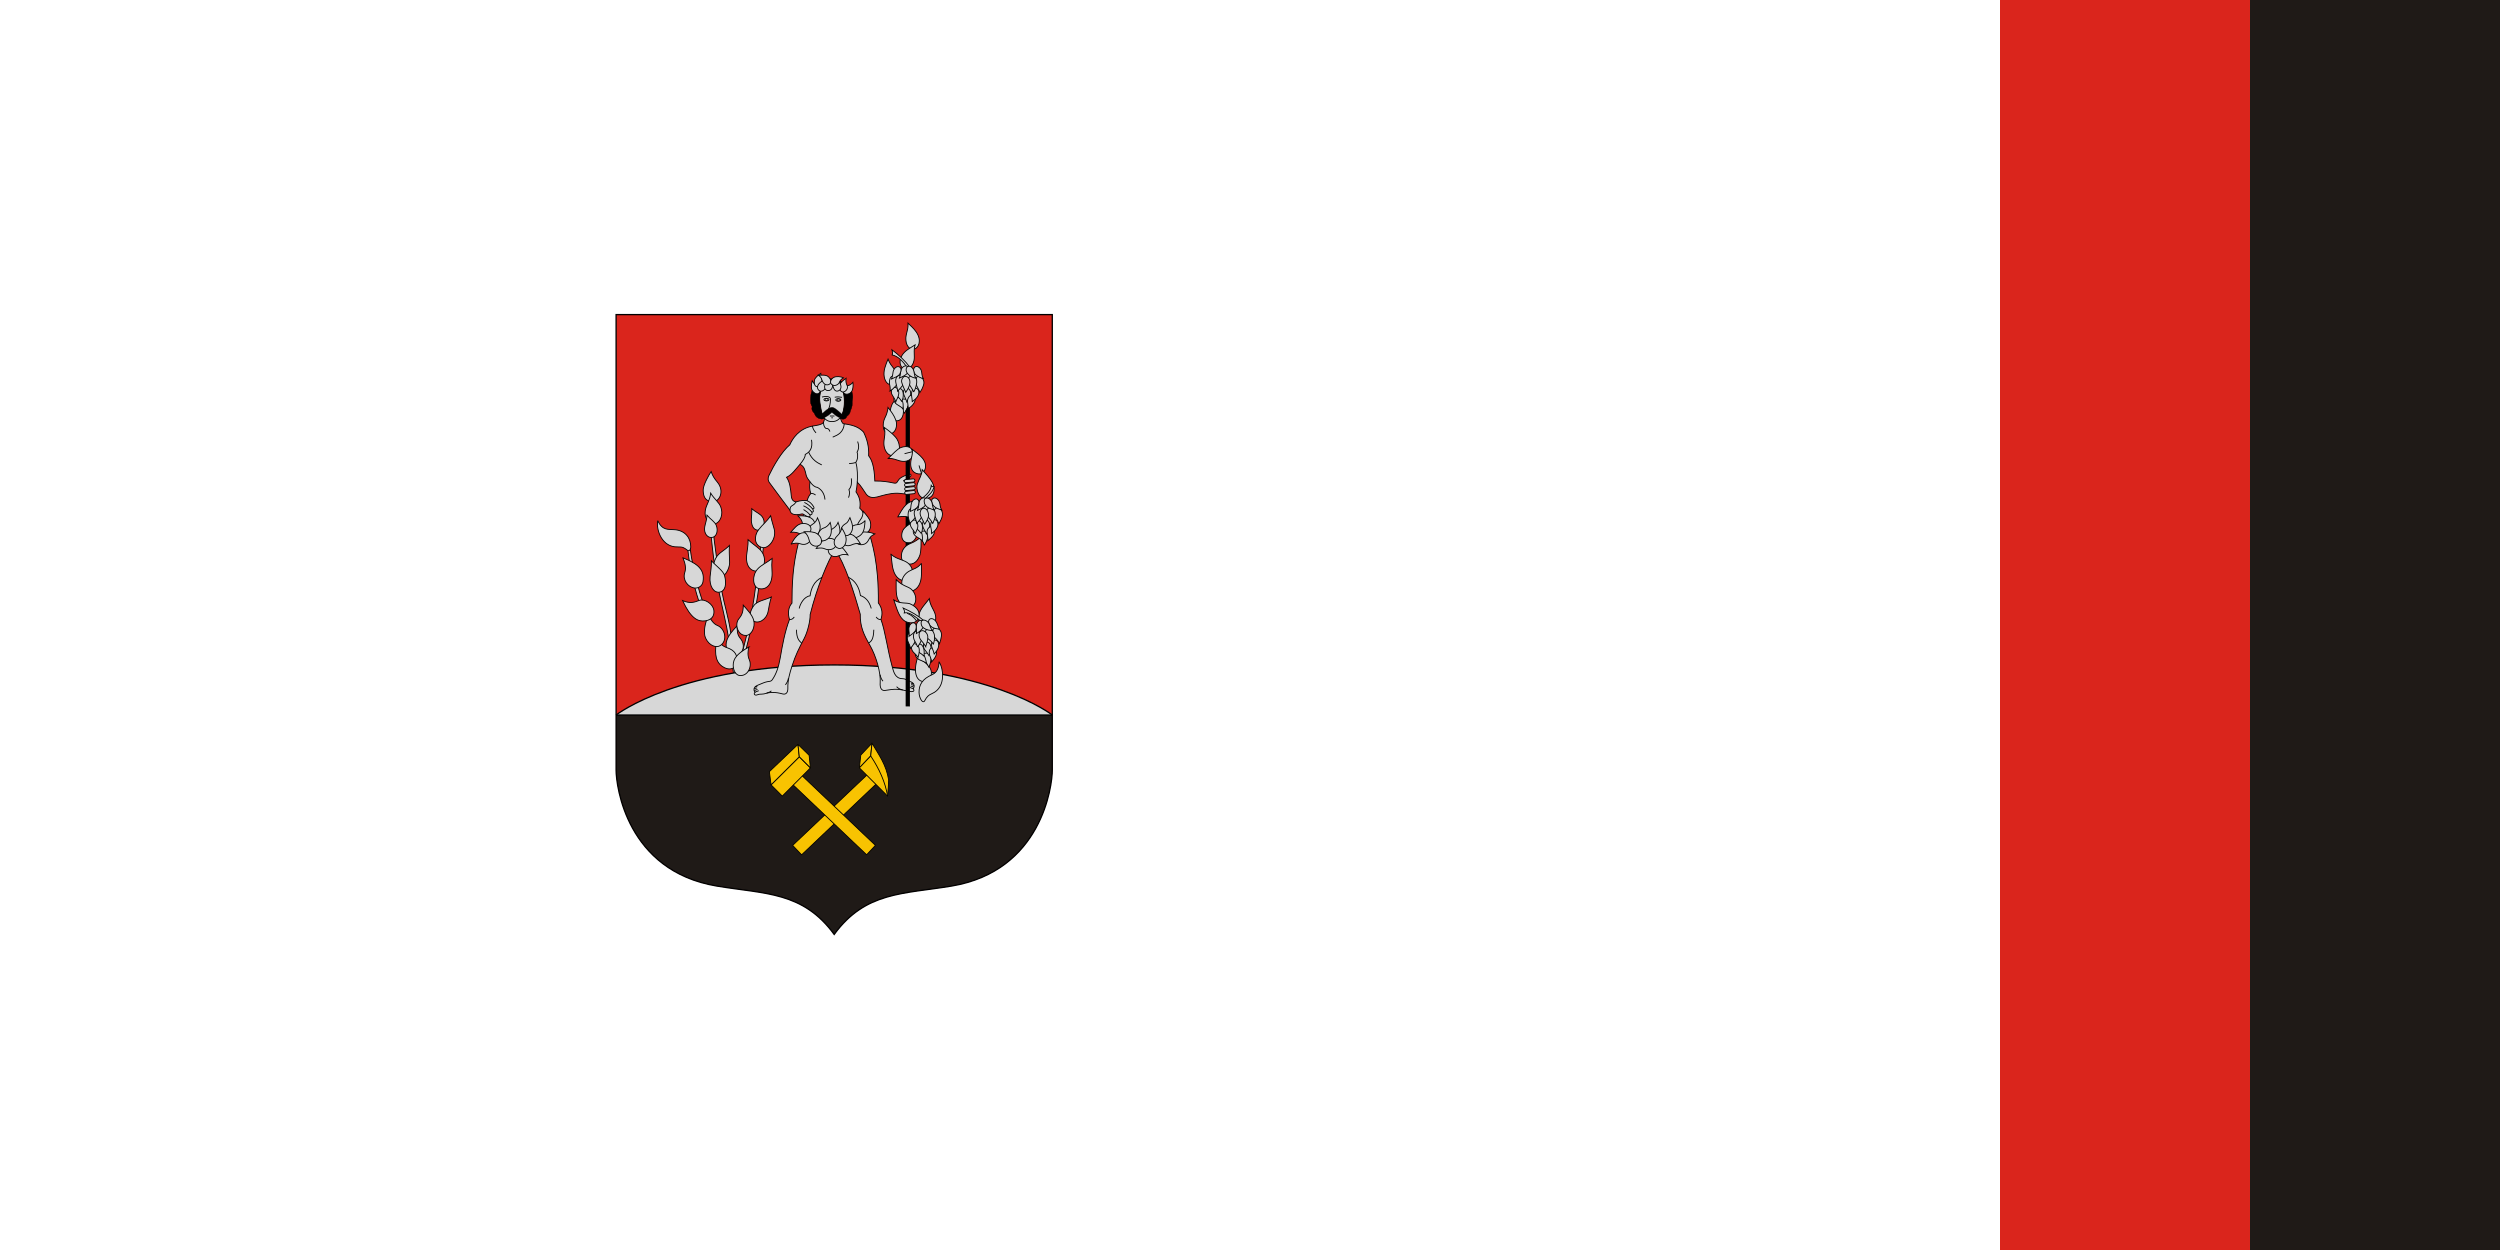 <svg width="1200" height="600" version="1.1" viewBox="0 0 1200 600" xmlns="http://www.w3.org/2000/svg">
 <g transform="translate(0,-522.52)">
  <g>
   <path d="m0 1122.52v-600h1200v600z" fill="#fff" style="paint-order:normal"/>
   <path d="m1080 1122.52v-600h120v600z" fill="#1f1a17" style="paint-order:normal"/>
   <path d="m960 1122.52v-600h120v600z" fill="#da251c" style="paint-order:normal"/>
  </g>
  <g transform="matrix(.105 0 0 .105 295.413 853.393)">
   <path transform="translate(0,522.52)" d="m3-2235.498v2081.918c0 72.303 47.877 461.314 460.035 530.336 220.625 36.947 393.888 25.024 536.965 221.225 143.076-196.2 316.34-184.278 536.965-221.225 412.158-69.022 460.035-458.033 460.035-530.336v-2081.918h-997z" fill="#da251c"/>
   <g fill="#d7d7d7">
    <path d="m596.495-181.082c7.155-28.336 14.31-55.695 21.466-87.631 6.575-29.346 18.428-82.649 26.264-124.249 4.77-25.323 8.313-52.765 11.869-78.287 7.016-50.344 12.256-99.554 17.299-150.134 1.266-12.695 3.662-35.734 3.662-35.734l-12.501-1.136s-2.174 20.097-3.157 29.926c-5.139 51.396-12.805 101.09-19.698 152.28-4.893 36.339-10.228 77.086-16.92 113.137-7.119 38.351-23.991 111.369-23.991 111.369-6.819 30.22-13.788 55.004-20.708 82.327z" stroke="#000" stroke-width="4"/>
    <path d="m397.227-405.275c-8.744-24.398-15.848-50.476-22.461-75.823-8.17-31.317-15.214-65.099-22.855-99.753-5.17-23.451-7.573-45.057-10.896-67.277l-10.976 2.122c2.784 23.283 5.209 47.398 9.119 69.195 6.656 37.102 14.565 74.317 23.107 109.475 5.924 24.38 13.187 44.752 19.824 67.049z" stroke="#000" stroke-width="4"/>
    <path d="m1359.643-287.48 93.571-18.214 25.357 75-45 110.357-83.928-87.143z"/>
    <path d="m1362.143-851.409 106.786-3.214 12.5 82.143-66.072 96.429-50.714-61.429c-10.769-37.314-5.39-75.704-2.5-113.929z"/>
    <path d="m1281.071-1462.123 102.5 2.5 8.929 88.929-46.071 73.571-48.214-2.143-35.714-97.143z"/>
    <g stroke="#000" stroke-width="4">
     <path d="m535.714-100.159c3.943 28.083 12.143 83.214 12.143 83.214l12.143-7.857s-8.021-53.426-11.607-79.643c-7.069-51.673-13.095-102.377-21.093-153.914-12.411-79.967-29.715-128.458-41.829-193.592-15.34-82.473-36.962-251.145-36.962-256.936l-11.555 4.01c-0.125 2.003 10.73 104.017 17.869 148.523 5.871 36.599 10.955 73.951 18.397 110.123 15.653 76.086 34.473 148.475 46.296 225.544 6.06 39.5 10.644 80.955 16.2 120.528z"/>
     <path d="m555.714-290.337c-23.191 26.416-50 54.125-50 86.964 0 33.834 29.238 75.913 57.143 49.464 34.747-32.934 20.648-64.451 7.679-79.464-15.418-17.847-13.269-36.297-14.821-56.964z"/>
     <path d="m462.691-230.511c-6.655 50.096-12.456 98.723 25.061 125.365 29.544 20.979 57.768 12.85 64.286-10.094 11.351-39.96-7.047-63.53-42.038-75.097-23.871-7.891-30.411-20.582-47.309-40.173z"/>
     <path d="m424.643-336.587c-15.4 33.543-24.281 77.473-12.5 102.679 16.284 34.839 48.643 45.836 67.143 33.929 34.596-22.268 22.352-77.745-13.51-92.125-19.159-7.682-28.654-27.274-41.133-44.482z"/>
     <path d="m520.893-657.48c-22.579 23.402-49.576 33.366-61.786 57.321-10.078 19.772-20.977 50.909 7.5 76.964 28.481 26.059 56.193-27.551 55.357-56.786-0.991-34.676-2.601-46.636-1.071-77.5z"/>
     <path d="m437.5-995.516c-9.122 13.332-36.335 60.617-36.429 83.929-0.212 52.987 31.29 53.286 47.679 53.036 28.033-0.428 49.906-49.15 17.679-87.857-16.976-20.389-22.555-30.744-28.929-49.107z"/>
     <path d="m606.387-683.904c0.728 27.402-4.394 46.304-6.739 70.904-6.271 65.779 37.603 82.559 62.502 67.364 23.357-14.254 29.719-65.448-4.035-95.571-15.357-13.706-33.651-25.662-51.727-42.697z"/>
     <path d="m623.264-825.442c1.71 23.095-3.885 45.02-1.681 61.001 5.657 41.016 33.281 42.404 48.23 30.698 10.072-7.888 15.234-34.904 2.204-53.788-11.229-16.274-28.779-20.621-48.753-37.911z"/>
    </g>
   </g>
   <g>
    <path transform="translate(0,522.52)" d="m 3,-405 v 251.42 C 3,-81.277 50.877,307.734 463.035,376.756 683.66,413.703 856.924,401.78 1000,597.98 1143.076,401.78 1316.34,413.703 1536.965,376.756 1949.123,307.734 1997,-81.277 1997,-153.58 V -405 Z" fill="#1f1a17"/>
    <g stroke="#000">
     <path d="m3 117.52s290.373-229 997-229c706.627 0 997 229 997 229" fill="#d7d7d7" stroke-width="6"/>
     <path d="m1151.576 389.724-341.576 323.689 41.071 43.214 341.666-324.673z" fill="#f8c301" stroke-linejoin="round" stroke-width="4"/>
     <path d="m810.887 435.675 337.404 320.665 40.154-43.058-336.766-319.806z" fill="#f8c301" stroke-linejoin="round" stroke-width="4"/>
    </g>
   </g>
   <g fill="#d7d7d7" stroke="#000" stroke-width="4">
    <path d="m1380.626-143.201c-21.492 69.146-4.699 119.293 48.235 106.319 39.523-48.12-3.164-86.109-48.235-106.319z"/>
    <path d="m1337.5-1673.909c0.477 25.535-1.56 23.615-8.393 55-6.151 28.254 4.252 69.168 37.143 63.036 18.972-3.537 35.862-38.383 8.929-77.5-12.69-18.43-24.497-27.083-37.679-40.536z"/>
    <path d="m1369.643-1574.445c-21.572 13.943-46.006 25.545-59.643 47.857-12.159 19.895-15.526 52.989 13.214 63.75 11.934 4.468 42.475-12.356 43.036-54.464 0.291-21.855-2.907-35.529 3.393-57.143z"/>
    <path d="m1246.071-1509.445c-10.592 26.608-22.553 52.794-17.143 81.964 3.932 21.201 18.373 44.657 49.821 32.143 23.39-9.307 14.751-43.953-5.179-69.643-10.498-13.532-20.203-24.869-27.5-44.464z"/>
    <path d="m1320.714-1262.302c-9.816-11.463-13.18-22.757-19.375-34.018-8.537-15.516-0.233-31.426 16.696-30.804 11.446 0.421 32.154 2.08 17.679 37.679-3.839 9.442-10.031 18.207-15 27.143z"/>
    <path d="m1282.857-1227.659c16.811 2.205 38.176-12.038 32.857-56.25-1.828-15.197-10.715-29.26-21.786-45-19.595 5.781-29.099 21.989-34.107 38.75-9.225 30.869-3.894 58.967 23.036 62.5z"/>
    <path d="m1434.774-414.341c-19.754 26.136-40.313 45.407-46.449 70.581-10.094 41.409 12.297 55.308 32.455 68.734 37.422-12.736 54.928-42.262 35.368-82.616-10.299-21.246-18.607-32.573-21.374-56.699z"/>
    <path d="m1265-1528.552c3.906-7.798 1.066-15.952-1.071-23.75 33.337 25.16 61.36 51.508 80.893 78.571l-11.428 3.393c-17.6-28.762-42.955-53.399-68.393-58.214z"/>
    <path d="m1331.964-1313.909c-4.411-14.661-11.928-25.384-15.357-38.839-2.981-11.698 6.5-23.879 15.982-23.661 11.36 0.261 20.359 14.759 16.161 33.393-2.635 11.694-12.257 19.321-16.786 29.107z"/>
    <path d="m1338.304-1283.463c0.04-20.759-5.302-30.526-1.786-43.214 3.062-11.05 11.129-19.111 19.643-17.589 15.865 2.836 18.333 18.116 8.661 35.625-5.702 10.322-17.717 20.28-26.518 25.179z"/>
    <path d="m1356.964-1315.338c-0.451-15.817-5.362-27.625-2.946-41.339 2.445-13.878 11.628-21.352 20.536-19.464 10.832 2.296 16.525 17.001 9.554 32.054-6.761 14.598-17.12 21.108-27.143 28.75z"/>
    <path d="m1314.286-1281.945c-6.157-7.934-13.907-11.566-27.322-20.268-18.474-11.985-15.794-33.146-9.464-37.232 31.256 6.726 41.482 20.316 36.786 57.5z"/>
    <path d="m836.659-669.996c-27.275 108.828-29.475 192.825-29.673 275.898-18.543 19.819-19.131 51.468-11.238 74.372-21.48 56.831-32.1 116.314-42.426 176.019-7.445 43.045-19.022 75.459-37.123 100.985-4.984 7.028-12.59 6.154-22.838 8.094-13.19 2.497-25.021 8.943-42.444 15.66-22.863 8.813-18.912 26.012-12.752 32.34-8.626 7.835 0.134 15.359 7.668 12.581 9.882-3.644 13.722-4.231 22.159-3.936 13.462 0.471 27.266-7.164 45.518-7.752 19.094-0.615 36.326 2.705 50.166 6.683 18.233 5.241 24.845-9.697 24.466-25.05-0.931-37.733 8.133-68.091 19.014-102.035 15.948-49.75 30.996-79.343 55.371-125.756 16.368-31.166 28.158-81.506 27.545-109.803 30.32-122.017 80.085-245.161 114.021-296.985 44.83 63.691 87.063 196.255 115.096 295.365-1.431 56.05 16.751 94.79 43.321 140.717 29.94 51.75 51.115 127.994 47.697 172.209-2.022 26.164 7.651 38.14 23.165 35.381 42.088-7.485 62.447-6.905 105.965 3.584 21.387 5.155 30.434 0.071 22.223-11.112 7.805-12.005 4.328-27.787-14.521-32.956-11.507-3.156-16.55-12.76-36.239-13.258-33.041-0.836-39.752-33.35-46.341-57.452-21.334-78.034-31.488-161.192-50.76-213.521 7.297-22.118 8.469-48.573-11.869-75.256 2.031-181.828-28.144-275.489-46.972-335.623z"/>
   </g>
   <g fill="none" stroke="#000" stroke-width="4">
    <path d="m638.164 13.372c5.297-2.683 10.947-5.014 16.958-6.983"/>
    <path d="m634.755 6.554c4.482-2.828 9.226-5.102 14.773-5.682"/>
    <path d="m633.336-1.429c4.705-2.63 9.694-4.743 14.316-5.001"/>
    <path d="m637.802-10.604c3.402-1.36 6.951-2.131 10.59-2.541"/>
    <path d="m691.071 16.908c8.909-2.032 17.342-4.872 21.718-10.165"/>
    <path d="m776.997-20.468c6.999-9.085 12.117-18.91 13.574-30.178"/>
    <path d="m827.679-272.302c0.125 39.257 11.561 50.866 23.571 61.071"/>
    <path d="m795.748-319.726c7.857 2.804 16.92-3.252 21.752-11.237"/>
    <path d="m840-369.445c3.936-20.192 21.91-54.429 49.643-57.946 4.473-30.362 16.41-66.938 54.643-84.375"/>
    <path d="m1223.042-37.135c-6.74-8.691-10.379-15.347-13.132-29.673"/>
    <path d="m1285.299-12.06c6.289 7.38 15.632 12.305 27.749 14.854"/>
    <path d="m1361.559-2.538c-5.758-2.123-11.516-4.308-17.274-6.55"/>
    <path d="m1363.393-9.266c-3.353-2.135-6.262-4.332-13.75-5.893"/>
    <path d="m1365.179-17.48c-3.941-1.757-8.003-3.446-12.768-4.732"/>
    <path d="m1362.5-24.757c-3.936-1.522-7.877-3.082-11.696-3.795"/>
    <path d="m1157.857-211.945c11.576-6.814 22.182-16.993 23.214-60.357"/>
    <path d="m1191.786-330.784c5.662 8.177 12.695 13.136 21.913 11.058"/>
    <path d="m1169.464-369.623c-10.237-36.221-28.325-51.623-49.464-58.929-6.064-37.816-22.318-67.861-56.429-84.286"/>
   </g>
   <path d="m1136.169-801.063c-4.406-8.525-8.271-16.941-19.193-26.769 5.085-31.149-2.566-53.603-17.259-74.511 2.942-14.407 4.858-29.327 5.895-44.687 18.11 17.458 27.801 37.087 40.154 54.043 12.96 17.791 32.484 18.338 50.76 13.637 26.489-6.814 54.502-17.015 91.419-17.173 16.487-0.07 31.905 5.357 45.709 2.02v-59.094l-18.183 1.01c14.022-7.841 27.985-13.787 33.587-20.961 4.901-6.275 0.755-11.311-4.041-10.102-16.637 4.197-28.19 9.252-39.143 15.657-10.693 6.253-14.221 15.963-19.445 22.476-3.751 4.677-10.3 3.276-16.415 2.02-24.2-4.967-47.168-9.13-84.348-8.839-2.542-70.064-14.407-97.354-28.284-115.41 2.368-39.725-6.767-75.341-23.233-108.339-17.812-17.947-38.299-31.512-90.914-37.881-5.598-0.678-13.311-15.159-15.657-32.577h-71.216c0 11.243-3.596 24.678-7.071 28.411-8.502 9.133-29.316 11.511-45.596 14.238-66.578 11.15-95.293 60.522-106.685 86.146-37.459 31.591-74.778 97.149-95.189 140.049-4.988 10.484-5.838 22.306 2.742 33.797 33.802 45.266 64.427 87.932 93.457 125.412 32.344-6.842 27.887-23.426 29.301-38.456-12.682-0.665-21.569-7.994-23.393-26.25-3.429-34.308-6.107-63.149-21.712-86.019 23.766-10.952 41.757-37.026 61.668-59.695 21.895 12.01 22.958 30.069 27.879 49.686 2.825 11.263 9.965 20.492 17.879 30.671-3.057 18.115-2.904 34.894 3.55 53.485-8.891 9.223-14.121 22.299-17.291 34.059-6.501 24.117-8.957 50.046-19.295 71.385-2.068 155.649 308.829 129.397 279.562-11.44z" fill="#d7d7d7" stroke="#000" stroke-width="4"/>
   <g fill="none" stroke="#000" stroke-width="4">
    <path d="m843.885-1028.909c13.278-15.898 23.91-31.334 23.836-44.896 18.742-9.755 35.383-25.435 28.663-66.796"/>
    <path d="m883.126-1084.285c16.132 35.512 38.36 48.042 60.104 58.463"/>
    <path d="m993.232-1152.849c25.263-10.091 48.801-22.011 52.907-60.862"/>
    <path d="m916.966-1172.294c-9.476-10.299-15.68-20.849-16.415-31.82"/>
    <path d="m980.606-1178.355c-3.506-6.106-3.106-13.915-18.94-14.647-9.163-7.437-10.517-17.942-10.354-29.042"/>
    <path d="m1105.612-947.03c1.072-25.468 1.927-61.993-6.819-90.409 9.068-13.438 10.724-32.242 5.808-46.467 5.762-11.544 11.278-23.57 2.525-48.866"/>
    <path d="m1068.11-1031.757c10.692-1.059 21.61-1.71 30.683-5.682"/>
    <path d="m1078.381-964.249c1.87 19.206 1.236 37.637-10.902 51.059 3.933 11.822 3.137 24.142-1.977 36.916"/>
    <path d="m957.877-867.481c-2.428-24.292-12.449-43.883-34.85-55.811-13.221-1.164-23.709-11.801-33.384-25.26"/>
    <path d="m893.193-895.067c10.13-1.466 16.125 2.96 21.62 7.057"/>
   </g>
   <g fill="#d7d7d7" stroke="#000" stroke-width="4">
    <path d="m834.286-793.016c12.087 11.947 18.131 20.742 20.893 35.179 4.475 23.395 41.422 30.987 50.893 18.571 10.316-13.524 4.959-35.462-15.357-45.536-17.066-8.462-36.613-9.097-56.429-8.214z"/>
    <path d="m923.75-783.73c-3.685 11.778-10.959 21.976-21.607 28.393-25.441 15.331-21.826 34.238-4.643 45.357 10.936 7.077 27.911 9.625 35.893-15.357 6.728-21.058-1.208-39.798-9.643-58.393z"/>
    <path d="m1017.857-763.195c-8.134 21.442-26.352 30.426-43.929 41.25-18.095 11.143-11.538 42.996 10.357 45.536 25.65 2.975 33.996-10.208 40-30.714 4.563-15.583 1.304-35.708-6.429-56.071z"/>
    <path d="m1132.381-814.195c-2.091 17.471-0.987 24.129-14.395 41.669-15.719 20.563-30.687 59.901 17.173 60.357 20.314 0.194 36.299-20.832 30.81-50.76-2.965-16.165-17.594-32.493-33.588-51.265z"/>
    <path d="m1062.933-614.438c-11.919-16.324-21.371-33.846-41.041-42.105-18.381-7.718-42.433-4.918-47.6 10.033-8.596 24.874 15.919 45.011 38.09 38.952 19.586-5.352 23.997-12.611 50.551-6.88z"/>
    <path d="m918.229-643.985c20.519-3.771 30.387-2.177 39.396 2.02 21.117 9.839 55.02 0.41 51.518-29.042-2.147-18.055-33.335-27.268-60.104-9.849-15.643 10.179-21.9 24.58-30.81 36.87z"/>
    <path d="m981.964-762.659c-8.675 13.737-19.108 22.652-33.036 26.607-14.779 4.197-33.287 35.561-17.857 51.25 15.001 15.253 44.025 0.423 51.786-18.571 6.929-16.958 3.933-42.143-0.893-59.286z"/>
    <path d="m1185.893-710.695c-23.285-8.129-41.275-9.637-63.036-8.036-34.516 2.539-30.941 24.292-26.786 41.071 4.228 17.074 41.29 27.167 58.393-0.357 8.257-13.288 7.454-19.376 31.429-32.679z"/>
    <path d="m1141.011-770.032c-12.505 9.314-18.427 16.486-34.894 17.203-30.107 1.311-50.753 31.98-36.618 50.003 14.036 17.896 40.444 10.471 55.811-6.819 13.188-14.838 14.22-38.947 15.701-60.387z"/>
    <path d="m1120.536-664.623c-12.954-20.408-28.396-43.396-49.643-44.643-28.395-1.666-33.176 12.098-33.036 24.107 0.355 30.475 25.237 32.151 39.822 25.714 13.958-6.16 24.338-9.117 42.857-5.179z"/>
    <path d="m1071.964-784.623c-5.047 10.073-9.59 21.785-18.929 26.964-32.327 17.928-21.185 46.567-5.536 53.393 15.556 6.785 32.388-6.631 36.071-30.357 2.625-16.908-5.831-33.452-11.607-50z"/>
    <path d="m799.464-829.98c-0.877 4-1.696 8.17-1.444 11.492 1.558 20.527 26.742 21.835 42.167 19.148 8.573-1.493 14.933-4.525 19.821-0.714 8.107 6.319 17.585 10.514 21.777 10.967 4.422 0.478 11.037-0.244 6.786-9.107 8.217 1.354 12.187-1.724 9.464-11.786 8.306 0.163 8.601-6.606 3.214-14.821 3.512 0.387 9.593-1.823 4.821-9.822-7.701-12.911-18.948-24.355-31.339-28.036-8.193-2.434-33.838 0.056-47.411 5.714-4.042 1.685-5.558 6.865-10.089 10.804-7.028 6.11-16.094 8.524-17.768 16.161z"/>
   </g>
   <g fill="none" stroke="#000">
    <g stroke-width="4">
     <path d="m888.571-798.195c-7.8-9.64-17.871-17.01-28.75-23.571"/>
     <path d="m898.036-809.98c-9.939-11.921-23.012-22.42-38.661-29.107"/>
     <path d="m901.25-824.802c-10.127-11.503-21.863-21.933-37.679-29.643"/>
    </g>
    <path d="m899.554-1368.284c-5.731 12.74-8.32 33.204-7.946 47.5 0.694 26.551 8.51 23.652 7.232 29.911-4.161 20.38 8.416 22.689 11.964 32.768 6.98 19.824 30.037 26.354 42.589 20.804 24.282-10.736 55.032-9.065 79.643 0.893 9.591 3.88 20.383 0.1 23.319-8.319 2.686-7.703 13.86-8.025 17.395-26.235 1.968-10.137 9.993-14.745 8.661-44.018-0.248-5.452 7.286-25.556-3.125-48.929-14.829-33.292-57.624-56.367-94.062-55.67-33.348 0.639-71.987 20.876-85.67 51.295z" stroke-width="1px"/>
   </g>
   <path d="m990.076-1223.812c47.529 0 56.892-56.776 56.506-93.222-0.386-36.371-8.537-85.069-57.39-85.069-50.962 0-60.077 56.649-54.155 94.577 5.961 38.182 11.294 83.715 55.039 83.715z" fill="#d7d7d7" stroke="#000" stroke-width="4"/>
   <path transform="translate(0,522.52)" d="m985.223-1942.098c-33.348 0.639-71.987 20.877-85.67 51.295-5.731 12.74-8.319 33.204-7.945 47.5 0.694 26.551 8.51 23.652 7.232 29.91-4.161 20.38 8.414 22.688 11.963 32.768 6.98 19.824 30.038 26.353 42.59 20.803 0.983-0.434 1.979-0.84 2.982-1.234-13.887-16.538-17.483-44.299-21.338-68.99-5.922-37.928 3.193-94.576 54.154-94.576 48.852 0 57.005 48.697 57.391 85.068 0.261 24.589-3.92 58.428-21.262 77.846 2.626 0.839 5.203 1.765 7.715 2.781 9.591 3.88 20.385 0.099 23.32-8.32 2.686-7.703 13.859-8.025 17.395-26.234 1.968-10.137 9.992-14.744 8.66-44.018-0.248-5.452 7.286-25.555-3.125-48.928-14.829-33.292-57.624-56.368-94.063-55.67z" stroke="#000" stroke-width="1px"/>
   <g fill="#d7d7d7" stroke="#000" stroke-width="4">
    <path d="m435.357-896.766c-3.72 33.425-19.18 52.407-23.75 74.464-10.255 49.493 27.083 71.229 45.357 65.536 21.907-6.825 38.43-43.628 23.75-79.107-8.157-19.714-28.091-32.914-45.357-60.893z"/>
    <path d="m418.571-795.873c-0.79 20.936-7.521 36.373-10.536 53.571-5.246 29.928 14.366 54.097 37.857 47.143 16.597-4.913 24.502-30.119 15-54.464-6.375-16.334-25.601-26.993-42.321-46.25z"/>
    <path d="m193.192-771.011c-8.104 46.218 22.301 121.786 89.414 119.999 27.029-0.72 31.052 4.103 46.982 15.67 6.858 4.98 14.77-2.274 14.77-15.793 0-40.176-24.416-73.84-71.616-78.46-31.733-3.106-56.599 6.002-79.55-41.416z"/>
    <path d="m308.349-601.306c12.142 27.91 14.372 49.863 8.839 66.165-11.89 35.032 13.957 66.833 41.669 71.721 18.742 3.306 37.616-7.857 41.212-27.441 12.074-65.755-41.124-88.946-91.72-110.445z"/>
    <path d="m306.834-405.841c38.692 83.589 70.635 97.176 103.036 92.934 33.706-4.412 42.64-26.163 40.118-47.58-3.64-30.913-43.189-54.902-67.14-45.86-20.782 7.846-40.821 16.27-76.014 0.505z"/>
    <path d="m610.385-193.962c-25.378 15.028-59.762 35.956-68.69 62.882-10.04 30.28 3.304 63.883 23.739 67.428 38.987 6.763 60.401-40.537 46.72-70.963-8.528-18.966-7.5-39.564-1.768-59.346z"/>
    <path d="m438.659-587.982c0.724 31.04-3.387 44.746-6.061 73.045-4.279 45.286 18.16 77.048 46.332 70.206 21.747-5.282 30.679-33.34 20.086-74.838-5.547-21.731-37.638-42.653-60.357-68.412z"/>
    <path d="m712.827-421.966c-28.484 13.503-65.163 17.777-80.684 39.665-15.131 21.337-26.324 52.676-4.107 68.393 24.691 17.466 62.614-3.467 70-42.857 3.994-21.299 7.119-41.413 14.791-65.2z"/>
    <path d="m584.373-384.628c-0.185 33.594-7.53 46.906-20.961 63.387-19.61 24.063-4.02 77.528 34.636 74.843 25.445-1.767 41.818-39.415 34.055-68.782-6.868-25.979-28.788-47.249-47.73-69.448z"/>
    <path d="m709.423-793.536c-17.71 26.99-36.678 40.106-55.109 63.941-22.493 29.087-20.42 73.778 18.448 81.822 25.661 5.311 64.34-37.959 53.12-84.174-4.249-17.501-10.491-33.887-16.458-61.589z"/>
    <path d="m716.259-598.01c-25.509 20.091-50.191 29.562-67.088 48.88-25.91 29.623-22.549 81.778 6.923 88.74 31.927 7.542 64.957-16.667 59.538-82.812-1.485-18.124-1.135-32.276 0.628-54.808z"/>
   </g>
   <g fill="#f8c301" stroke="#000" stroke-width="4">
    <g stroke-linejoin="round">
     <path d="m711.326 436.657 129.121-128.32 50.981 50.823-128.739 129.04z"/>
     <path d="m711.326 436.657-7.705-60.387 130.752-124.501 6.074 56.568z"/>
     <path d="m891.428 359.16-6.047-57.553-51.009-49.839 6.074 56.568z"/>
     <path d="m1115.089 359.127 6.427-58.566 51.215-54.346-5.766 58.448z"/>
     <path d="m1172.731 246.215c31.061 53.144 65.711 99.089 76.25 168.443-0.048 19.01-2.426 45.705-5.022 73.266l-128.87-128.796 51.875-54.464z"/>
    </g>
    <path d="m1166.964 304.663c39.412 59.756 67.078 120.649 76.995 183.26"/>
   </g>
   <path d="m1327.5-1276.169v1353.686h18.465v-1365.555c-6.077 7.323-7.674 0.348-9.501-5.893-2.414 7.643-5.739 12.551-8.964 17.762z" stroke="#000" stroke-width="1px"/>
   <g fill="#d7d7d7" stroke="#000" stroke-width="4">
    <path d="m1396.179-697.405c-11.668 12.041-26.823 22.61-46.566 30.361-23.262 9.133-38.607 25.731-41.939 50.255-3.472 25.55 9.193 38.604 24.065 42.648 32.174 8.748 51.596-13.471 60.77-41.62 4.164-12.778 6.106-52.929 3.671-81.644z"/>
    <g stroke-linecap="round" stroke-linejoin="bevel">
     <path transform="rotate(-5.532)" d="m1409.822-772.887h34.479c3.95 0 7.13 3.18 7.13 7.13s-3.18 7.13-7.13 7.13h-34.479c-3.95 0-7.13-3.18-7.13-7.13s3.18-7.13 7.13-7.13z" style="paint-order:normal"/>
     <path transform="rotate(-5.532)" d="m1411.364-790.541h34.479c3.95 0 7.13 3.18 7.13 7.13s-3.18 7.13-7.13 7.13h-34.479c-3.95 0-7.13-3.18-7.13-7.13s3.18-7.13 7.13-7.13z" style="paint-order:normal"/>
     <path transform="rotate(-5.532)" d="m1412.595-808.811h34.479c3.95 0 7.13 3.18 7.13 7.13s-3.18 7.13-7.13 7.13h-34.479c-3.95 0-7.13-3.18-7.13-7.13s3.18-7.13 7.13-7.13z" style="paint-order:normal"/>
     <path transform="rotate(-5.532)" d="m1413.038-826.35h34.479c3.95 0 7.13 3.18 7.13 7.13s-3.18 7.13-7.13 7.13h-34.479c-3.95 0-7.13-3.18-7.13-7.13s3.18-7.13 7.13-7.13z" style="paint-order:normal"/>
    </g>
    <g>
     <path d="m1246.071-1288.373c-1.572 17.116-6.574 32.679-14.107 47.322-13.772 26.771-11.759 73.912 22.857 72.678 25.322-0.902 36.432-35.892 26.964-62.143-7.844-21.749-21.148-39.307-35.714-57.857z"/>
     <path d="m1229.608-1196.791c4.907 29.701 0.139 39.177-2.02 61.244-5.171 52.846 31.279 80.409 57.591 62.168 21.778-15.097 14.024-58.014-4.324-79.1-15.041-17.285-30.973-29.46-51.247-44.312z"/>
     <path d="m1247.321-1055.695c19.47-0.934 35.229 6.12 52.321 11.25 25.547 7.667 60.219-0.874 59.464-35.178-0.615-27.956-24.613-35.713-52.679-26.25-18.412 6.208-40.798 33.42-59.107 50.179z"/>
    </g>
   </g>
   <g stroke="#000" stroke-width="4">
    <path d="m1321.658-1077.214 35.608-8.965" fill="none"/>
    <path d="m1356.071-1097.48c4.428 22.565-3.25 34.501-5.714 55.536-6.671 56.944 36.421 59.9 46.072 56.607 17.229-5.878 34.969-37.991 6.071-72.322-13.273-15.768-26.136-23.492-46.429-39.821z" fill="#d7d7d7"/>
    <path d="m1387.697-1023.423 11.364 36.744" fill="none"/>
   </g>
   <g fill="#d7d7d7" stroke="#000" stroke-width="4">
    <path d="m1402.321-1004.266c-1.361 25.84-14.715 42.468-22.5 66.607-6.6 20.466 5.133 72.962 46.25 64.464 31.636-6.538 38.618-43.013 22.322-72.857-9.852-18.041-27.242-37.322-46.072-58.214z"/>
    <path d="m1405.179-875.337c20.37-17.344 37.037-34.539 38.519-56.133 3.697 6.878 8.08 4.446 13.38 4.913-10.368 32.347-25.571 37.283-43.328 58.005z"/>
    <path d="m1308.571-1316.409c-5.537-7.946-8.389-12.204-18.571-23.214-8.034-8.688-4.587-29.972 6.071-34.107 9.573-3.714 17.98 5.115 19.464 22.143 1.058 12.136-0.715 24.395-6.964 35.178z"/>
    <path d="m1281.25-1313.73c-3.189-12.754-8.804-19.842-15.536-30.893-10.331-16.96-0.614-33.764 7.964-35.31 16.448-2.966 23.274 17.598 21.5 29.417-2.643 17.607-10.702 26.179-13.929 36.786z"/>
    <path d="m1391.524-1356.035c-4.16-18.537-13.818-23.242-16.973-41.773-2.475-14.538-2.498-34.362 13.676-32.747 12.722 1.27 27.075 18.897 20.415 38.949-5.513 16.596-9.023 23.13-17.117 35.572z"/>
    <path d="m1363.319-1359.41c-3.301-11.409-15.229-21.949-24.874-45.348-3.805-9.232-0.571-26.104 16.183-27.909 20.09-2.165 24.895 20.174 22.092 35.099-3.138 16.711-6.863 27.546-13.402 38.158z"/>
    <path d="m1255.597-1363.604c1.892-21.62-2.811-24.944-2.98-37.844-0.434-33.219 18.204-33.974 29.347-30.853 18.287 5.122 15.2 28.378-1.136 46.176-10.349 11.274-17.52 17.512-25.231 22.522z"/>
    <path d="m1289.821-1363.016c-0.805-15.315-6.537-27.22-8.528-42.549-2.194-16.889 8.885-33.542 23.71-29.751 24.554 6.279 14.805 35.906 6.961 47.478-4.042 5.963-14.686 16.573-22.143 24.821z"/>
    <path d="m1370.893-1474.623c-13.128 8.202-9.821 29.308 6.281 40.418 10.895 7.518 21.073 11.692 29.969 13.867-6.963-12.41-5.506-22.136-7.679-32.322-3.948-18.51-20.724-26.867-28.571-21.964z"/>
    <path d="m1332.321-1477.48c-11.702-4.658-25.861 7.502-28.036 21.786-1.655 10.873-0.962 16.784-6.071 32.857 11.25-5.774 24.713-9.896 34.821-20.536 10.325-10.868 10.952-29.464-0.714-34.107z"/>
    <path d="m1296.25-1474.445c-12.716-4.268-26.17 11.371-27.383 25.841-0.878 10.473-2.977 19.589-6.672 29.599 13.327-6.415 31.479-10.862 38.258-23.707 6.454-12.229 8.486-27.474-4.203-31.733z"/>
    <path d="m1364.686-770.609c-15.755 15.27-41.821 25.402-50.883 44.48-9.401 19.793-8.166 51.118 20.861 55.88 24.493 4.018 39.87-17.423 45.204-39.396 4.971-20.479-5.893-45.606-15.183-60.964z"/>
    <path d="m1290.722-788.184c22.536-40.534 44.369-78.176 84.557-70.741 24.019 4.444 51.149 28.124 1.737 61.206-13.866 9.283-28.007 12.672-41.09 9.535-17.685-4.24-31.017-1.282-45.204 0z"/>
    <path d="m1412.067-658.253c7.872-14.165 15.895-27.817 15.91-42.174 0.015-14.907-6.572-24.183-22.223-22.981-13.969 1.073-23.328 24.261-10.859 36.365 13.099 12.717 13.437 18.659 17.173 28.789z"/>
    <path d="m1421.537-709.771c6.929-13.607 15.079-23.754 14.9-39.648-0.161-14.332-7.632-26.21-18.94-23.865-14.713 3.051-16.586 19.075-10.228 34.724 4.597 11.314 9.292 14.701 14.268 28.789z"/>
    <path d="m1361.938-727.575c-4.937 30.043 28.553 33.361 41.29 49.245 1.112-22.334-1.401-37.754-8.334-46.846-15.362-20.146-31.304-12.452-32.956-2.399z"/>
    <path d="m1428.356-679.466c11.14-9.917 25.69-20.995 28.789-34.85 3.008-13.446-3.496-23.606-7.771-27.545-7.947-7.323-27.177 5.585-24.681 26.156 1.592 13.118 4.04 22.154 3.662 36.239z"/>
    <path d="m1445.528-712.296c11.499-8.835 19.895-16.974 25.633-28.789 6.504-13.395 2.998-32.128-11.238-34.598-12.417-2.154-21.155 14.784-18.688 31.694 1.493 10.232 4.402 17.828 4.293 31.694z"/>
    <path d="m1398.304-712.17c4.467-11.329 5.728-20.902 4.798-34.724-0.899-13.362-13.549-29.534-24.244-24.117-15.409 7.804-12.844 26.382 1.263 39.27 7.189 6.568 10.621 10.049 18.183 19.572z"/>
    <path d="m1370.398-711.412c5.405-12.81 13.369-25.455 11.995-38.891-1.73-16.917-11.369-27.973-23.107-22.476-18.58 8.701-11.772 28.021-0.631 41.416 6.173 7.423 7.915 13.387 11.743 19.951z"/>
    <path d="m1478.393-756.766c7.598-13.526 15.283-25.923 16.564-41.847 1.063-13.219-7.745-30.267-18.999-31.995-13.642-2.094-29.931 16.906-12.565 45.271 6.72 10.975 10.578 16.396 15 28.571z"/>
    <path d="m1450.074-757.374c6.313-13.051 10.835-26.088 11.869-39.017 1.352-16.904-7.166-31.992-20.203-33.335-22.108-2.277-26.199 25.448-10.985 43.437 9.77 11.551 14.683 18.31 19.319 28.916z"/>
    <path d="m1344.513-758.637c12.732-9.62 22.964-21.227 30.683-34.724 9.612-16.807 7.814-31.522-7.829-35.482-9.24-2.339-30.012-0.311-29.673 32.072 0.127 12.175 5.801 22.708 6.818 38.133z"/>
    <path d="m1376.838-758.637c12.872-12.637 23.569-25.399 28.537-42.932 3.689-13.019 5.752-30.437-13.006-31.188-12.993-0.521-32.835 12.732-24.875 39.901 4.266 14.563 8.117 22.013 9.344 34.219z"/>
    <path d="m1413.077-753.586c8.277-13.459 17.795-26.834 18.056-41.669 0.401-22.758-13.843-33.495-22.855-32.704-10.347 0.908-22.318 19.101-10.859 40.532 6.615 12.372 12.472 23.029 15.657 33.84z"/>
    <path d="m1491.696-819.534c-13.562-4.874-31.561-8.815-40.803-24.107-5.91-9.779-9.018-23.563 1.696-29.375 12.175-6.605 27.432 7.323 30.446 24.107 1.661 9.249 1.436 17.359 8.661 29.375z"/>
    <path d="m1346.66-812.554c2.904-8.893 3.536-18.314 4.42-27.653 2.679-28.323 22.079-32.235 27.4-29.547 12.072 6.097 11.647 19.71 4.672 32.451-7.731 14.122-23.444 17.594-36.492 24.749z"/>
    <path d="m1380.752-818.11c3.197-10.133 6.308-20.091 6.692-31.189 0.721-20.805 17.925-28.596 26.517-25.506 10.571 3.802 11.844 14.454 4.419 30.052-6.378 13.398-22.941 19.601-37.628 26.643z"/>
    <path d="m1417.947-873.463c13.353-5.208 26.255 8.212 29.286 20.446 2.879 11.623 2.983 22.043 9.107 33.393-13.869-6.464-28.348-6.425-39.911-22.857-6.602-9.382-7.793-27.351 1.518-30.982z"/>
    <path d="m1326.964-1357.659c-5.835-15.847-13.557-27.297-18.393-46.477-2.64-10.469 5.465-27.945 17.835-26.38 17.51 2.216 24.138 21.852 17.044 42.064-6.259 17.831-9.927 19.866-16.486 30.794z"/>
    <path d="m1335.902-1475.381c-7.76 4.197-12.53 21.612 4.286 37.026 8.563 7.849 20.138 14.415 31.86 15.853-4.696-9.735-5.405-21.233-8.119-33.014-3.087-13.4-16.207-26.259-28.027-19.865z"/>
    <path d="m1260.061-617.098c3.272 33.273 4.9 70.969 20.024 94.671 16.752 26.253 42.35 32.102 60.413 15.565 16.465-15.074 26.187-37.945 3.719-63.69-20.742-23.769-54.892-19.772-84.156-46.546z"/>
    <path d="m1398.87-576.088c-18.98 24.607-38.611 25.277-57.671 36.789-34.939 21.104-46.047 67.537-10.341 89.33 11.933 7.283 51.77 3.129 64.28-45.745 6.27-24.494 3.627-55.423 3.732-80.374z"/>
    <path d="m1283.442-501.262c0 28.186-2.601 65.895 6.788 88.381 15.459 37.023 45.686 43.732 66.448 32.669 26.573-14.158 20.58-69.303-18.354-86.077-24.936-10.743-40.368-19.273-54.882-34.973z"/>
    <path d="m1272.552-408.576c14.202 40.742 23.822 81.85 52.127 97.628 19.033 10.609 50.506 12.029 60.54-14.283 9.369-24.566-2.96-50.153-38.185-65.517-15.337-6.69-45.278 1.486-74.483-17.828z"/>
   </g>
   <path d="m1333.214-347.57c17.715 6.642 32.166 18.626 43.214 35.268" fill="none" stroke="#000" stroke-width="4"/>
   <g fill="#d7d7d7" stroke="#000" stroke-width="4">
    <path d="m1320.536-349.087c2.758-8.858-1.694-15.655-5.357-22.679 35.784 16.411 68.468 34.741 94.286 57.321l-15 1.786c-40.246-34.711-60.169-40.027-73.929-36.429z"/>
    <path d="m1432.775-101.659c5.28-12.328 9.904-23.604 9.849-41.164-0.035-11.323-9.346-26.5-26.39-22.097-13.309 3.438-16.391 17.87-5.43 30.557 10.266 11.882 16.724 22.495 21.971 32.704z"/>
    <path d="m1422.168-117.948c-2.947-18.885-9.591-41.538-20.203-46.214-42.868-18.891-35.896 19.096-12.501 29.042 16.717 7.107 23.694 8.935 32.704 17.173z"/>
    <path d="m1481.515-209.24c4.991-14.11 5.62-16.839 8.586-33.588 4.109-23.202-14.019-40.58-28.916-37.881-15.825 2.868-14.119 32.589-1.641 43.815 12.537 11.28 16.285 18.302 21.971 27.653z"/>
    <path d="m1481.136-275.405c-4.937-8.444-5.708-12.18-9.723-22.855-8.408-22.355-25.572-28.937-34.471-22.602-10.259 7.302-5.418 27.178 9.975 36.618 10.901 6.685 22.269 7.862 34.219 8.839z"/>
    <path d="m1433.28-154.061c4.306-12.295 10.14-22.666 9.47-35.608-1.174-22.687-14.792-28.041-24.622-26.011-13.441 2.775-11.925 25.714-3.535 35.482 8.995 10.473 13.341 17.987 18.688 26.138z"/>
    <path d="m1445.528-125.145c8.412-9.969 17.276-20.101 20.582-31.694 4.878-17.107 0.097-29.203-10.228-32.072-18.657-5.185-23.359 14.599-20.834 27.905 2.37 12.494 9.145 20.558 10.48 35.86z"/>
    <path d="m1457.271-161.258c7.785-9.387 15.837-19.054 18.94-30.557 4.657-17.263-1.072-30.685-13.132-33.082-16.94-3.367-22.026 19.249-15.405 35.734 4.44 11.054 7.362 18.309 9.596 27.905z"/>
    <path d="m1453.483-205.073c3.13-13.494 6.577-24.256 5.177-39.017-1.635-17.245-14.42-34.182-25.633-32.704-24.374 3.213-20.661 32.634-3.535 45.836 11.244 8.668 18.738 15.393 23.991 25.885z"/>
    <path d="m1410.047-150.904c1.952-12.157 2.314-27.909-1.768-38.386-8.178-20.995-20.276-19.908-26.769-15.279-6.519 4.648-7.723 27.109 7.324 36.239 10.698 6.492 16.501 11.322 21.213 17.425z"/>
    <path d="m1383.036-146.052c3.595-10.391 6.403-23.75 5.871-35.597-0.865-19.274-20.179-31.817-29.129-25.083-7.703 5.795-10.296 25.032 3.205 38.045 7.848 7.565 15.031 14.269 20.052 22.635z"/>
    <path d="m1348.554-187.143c9.084-10.424 17.084-20.855 22.855-35.987 4.805-12.6 3.737-33.852-9.47-38.765-16.908-6.29-33.105 14.492-26.138 38.638 3.7 12.823 10.666 19.971 12.753 36.113z"/>
    <path d="m1381.131-193.583c6.465-9.209 11.882-16.79 18.562-33.461 6.464-16.134-2.434-38.02-17.678-39.901-18.52-2.286-26.948 25.2-12.879 47.603 5.805 9.244 9.32 16.625 11.995 25.759z"/>
    <path d="m1418.38-195.477c4.742-14.398 10.45-29.668 9.596-45.078-0.888-16.041-16.041-30.21-28.411-27.148-15.059 3.728-15.126 29-1.894 44.32 8.707 10.081 15.123 17.966 20.708 27.905z"/>
    <path d="m1341.943-242.249c1.626-10.941 0.717-17.162-0.348-27.386-2.489-23.882 12.37-36.032 21.977-34.273 12.786 2.341 13.905 19.523 9.621 30.954-5.72 15.266-19.782 21.746-31.25 30.705z"/>
    <path d="m1375.701-254.823c13.168-7.273 23.009-16.225 30.683-27.653 10.633-15.832 7.733-31.602-4.293-32.83-24.999-2.553-27.919 21.308-26.264 37.881 0.766 7.67 1.051 13.245-0.126 22.602z"/>
    <path d="m1449.443-268.713c-13.65-0.646-28.177-2.474-41.669-12.374-12.078-8.863-13.055-28.866-5.935-33.461 9.275-5.985 25.38 2.43 31.946 14.521 5.433 10.004 5.413 19.946 15.657 31.315z"/>
    <path d="m1479.368-125.123c-1.337 26.297-8.332 48.176-32.238 58.484-43.464 18.741-59.931 45.957-59.267 80.677 0.498 26.096 17.217 55.138 26.351 37.345 8.96-17.456 17.449-25.192 32.107-31.422 70.271-29.864 49.541-125.248 33.047-145.085z"/>
    <path d="m801.429-717.837c13.973-15.251 29.177-37.788 51.607-40 28.784-2.838 41.871 11.99 40.714 26.25-1.926 23.747-32.188 30.026-51.607 20.179-9.606-4.871-21.912-8.303-40.714-6.429z"/>
    <path d="m803.694-664.188c14.739-3.883 27.243-6.245 42.439-0.776 30.914 11.126 52.272-16.647 47.6-30.792-4.847-14.674-29.513-28.076-52.023-14.647-18.3 10.917-28.819 28.94-38.016 46.215z"/>
    <path d="m863.036-720.516c14.07 13.2 18.459 22.267 23.214 41.25 6.58 26.266 36.774 31.59 50.357 17.143 9.01-9.583 8.695-33.546-15-49.286-14.097-9.364-36.29-9.761-58.571-9.107z"/>
    <path d="m1034.643-737.123c-4.151 15.644-11.479 27.391-21.25 36.25-20.007 18.14-17.964 49.09 6.25 56.429 11.433 3.465 33.938-6.876 35-38.571 0.646-19.275-9.525-37.757-20-54.107z"/>
   </g>
   <g fill="none" stroke="#000">
    <g stroke-width="4">
     <path d="m944.107-1336.135c13.205-4.022 39.066-4.732 38.874 9.531-0.293 21.89-4.201 34.506-9.201 46.876"/>
     <path d="m1002.415-1335.159c11.746-2.725 23.322-1.522 33.406 0.242"/>
     <path d="m980.115-1249.403h21.25"/>
     <path d="m987.06-1241.196h6.855"/>
    </g>
    <g stroke-linecap="round" stroke-linejoin="bevel">
     <path transform="scale(-1,1)" d="m-953.234-1324.373a11.408 5.889 0 0 1-11.408 5.889 11.408 5.889 0 0 1-11.408-5.889 11.408 5.889 0 0 1 11.408-5.889 11.408 5.889 0 0 1 11.408 5.889z" stroke-width="4" style="paint-order:normal"/>
     <path d="m969.536-1324.373a4.894 4.894 0 0 1-4.894 4.894 4.894 4.894 0 0 1-4.894-4.894 4.894 4.894 0 0 1 4.894-4.894 4.894 4.894 0 0 1 4.894 4.894z" stroke-width="2.299" style="paint-order:normal"/>
     <path d="m1007.431-1322.838a11.408 5.889 0 0 0 11.408 5.889 11.408 5.889 0 0 0 11.408-5.889 11.408 5.889 0 0 0-11.408-5.889 11.408 5.889 0 0 0-11.408 5.889z" stroke-width="4" style="paint-order:normal"/>
     <path d="m1023.733-1322.838a4.894 4.894 0 0 1-4.894 4.894 4.894 4.894 0 0 1-4.894-4.894 4.894 4.894 0 0 1 4.894-4.894 4.894 4.894 0 0 1 4.894 4.894z" stroke-width="2.299" style="paint-order:normal"/>
    </g>
   </g>
   <path d="m943.661-1258.552s29.637-30.982 46.429-30.982c13.614 0 37.199 25.639 47.946 34.018l-8.571 15.714c-18.191-6.39-25.422-14.256-40-25.982-12.356 10.96-20.4 18.054-37.411 25.268z" stroke="#000" stroke-width="1px"/>
   <g fill="#d7d7d7" stroke="#000" stroke-width="4">
    <path d="m899.464-1410.695c-4.47 18.998-7.44 38.553 4.286 50.357 13.51 13.6 24.029 11.045 30.052 2.992 7.912-10.576-2.012-25.045-14.159-30.849-9.778-4.672-14.91-13.707-20.179-22.5z"/>
    <path d="m938.558-1444.404c-13.175 8.534-26.653 21.394-28.411 30.052-4.024 19.829 2.923 31.67 14.142 31.315 9.911-0.314 20.772-4.634 21.087-18.814 0.317-14.264-6.373-24.022-6.819-42.553z"/>
    <path d="m933.128-1364.476c-23.786-15.329 0.824-50.995 36.997-49.245 3.544 32.44-22.932 58.309-36.997 49.245z"/>
    <path d="m971.009-1365.612c21.157 1.878 30.947-27.489 9.723-52.275-29.467 16.678-32.221 50.279-9.723 52.275z"/>
    <path d="m1085.535-1403.619c-6.964 7.266-10.103 12.973-25.759 15.91-30.349 5.693-22.96 29.743-12.501 35.86 10.758 6.292 25.569 1.143 32.956-10.228 6.088-9.372 7.364-28.457 5.303-41.542z"/>
    <path d="m1054.22-1421.802c-11.561 8.549-24.589 17.32-28.158 29.042-8.052 26.446 8.96 33.831 14.016 33.714 11.738-0.273 25.943-16.42 18.814-30.557-4.93-9.776-6.399-18.702-4.672-32.199z"/>
    <path d="m1022.148-1365.865c19.191-10.809 6.377-51.231-28.411-54.422-4.612 39.294 7.871 65.991 28.411 54.422z"/>
    <path d="m928.078-1435.818c14.605 10.27 12.881 15.865 17.804 26.769 9.46 20.953 27.247 19.809 34.724 12.248 8.625-8.722 2.547-23.454-6.566-31.694-11.469-10.369-29.953-7.492-45.962-7.324z"/>
    <path d="m1043.109-1424.075c-12.292-5.604-32.493-7.701-43.563-2.525-16.261 7.602-20.048 23.825-12.248 31.693 11.547 11.649 30.583 4.358 36.113-7.955 4.044-9.005 7.881-15.199 19.698-21.213z"/>
   </g>
   <path transform="translate(0,522.52)" d="m1997-405h-1994" fill="none" stroke="#000" stroke-width="6"/>
   <path transform="translate(0,522.52)" d="m3-2235.498v2081.918c0 72.303 47.877 461.314 460.035 530.336 220.625 36.947 393.888 25.024 536.965 221.225 143.076-196.2 316.34-184.278 536.965-221.225 412.158-69.022 460.035-458.033 460.035-530.336v-2081.918h-997z" fill="none" stroke="#000" stroke-width="6"/>
  </g>
 </g>
</svg>
